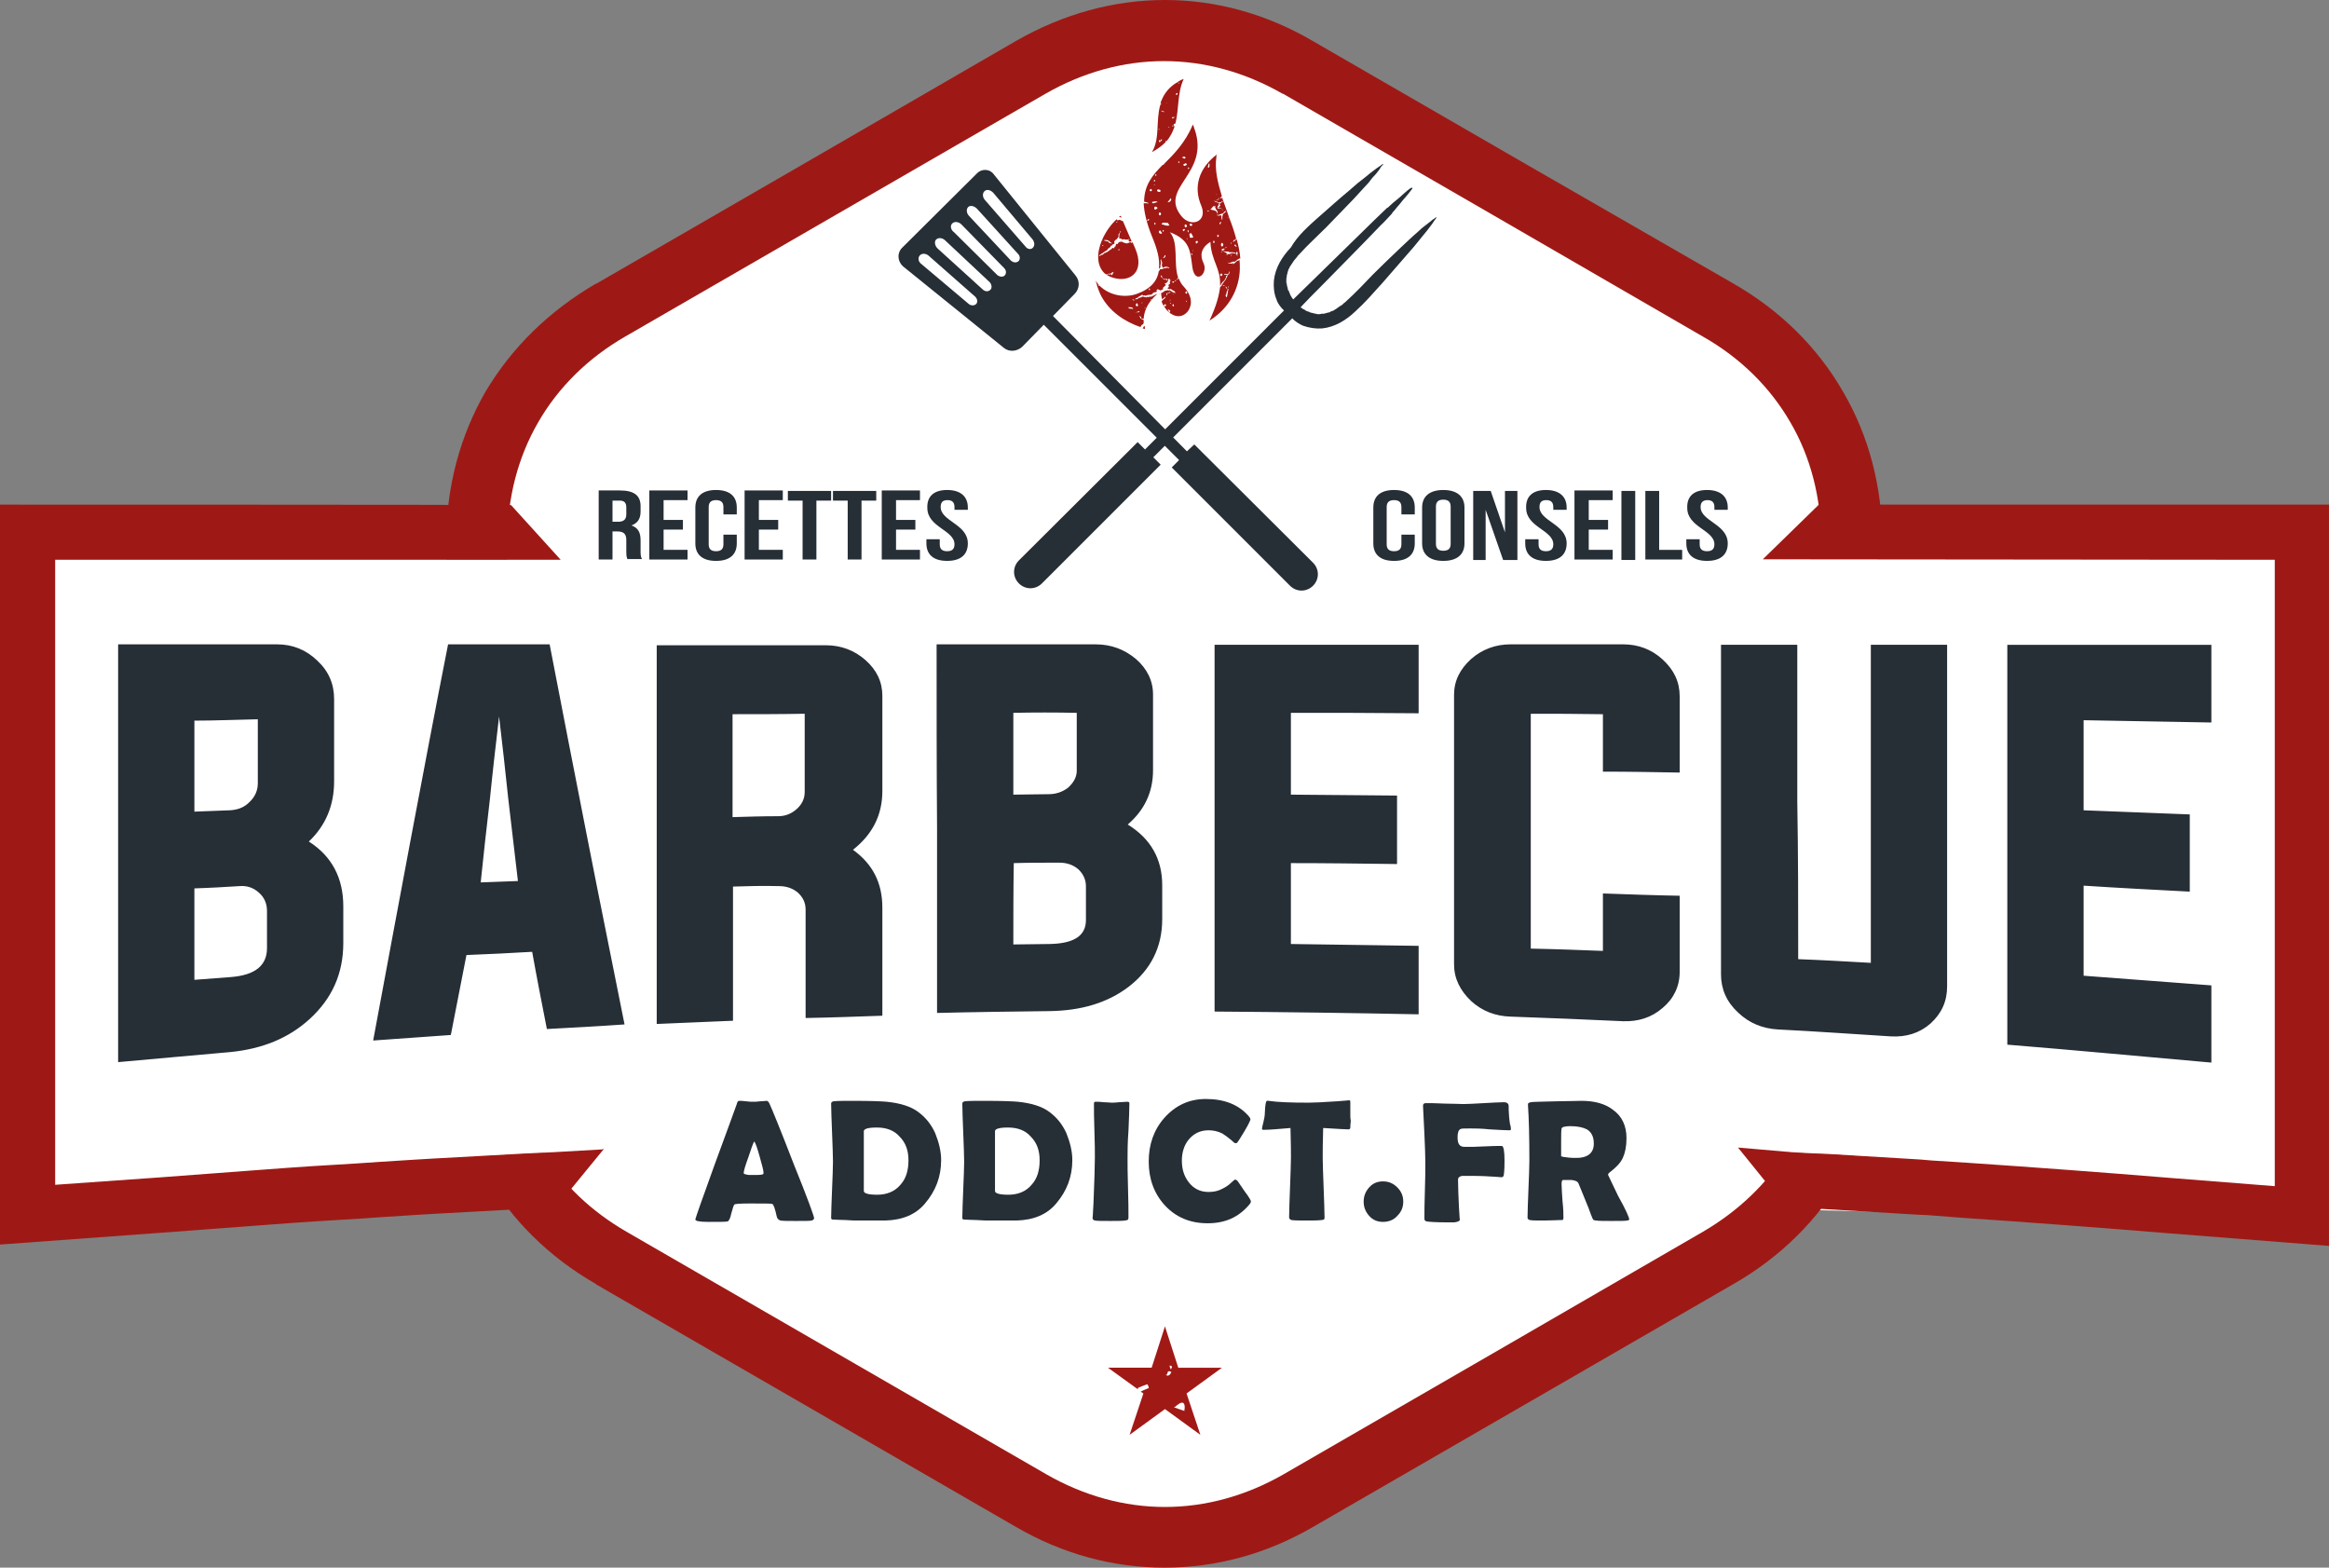 <svg xmlns:inkscape="http://www.inkscape.org/namespaces/inkscape" xmlns:sodipodi="http://sodipodi.sourceforge.net/DTD/sodipodi-0.dtd" xmlns="http://www.w3.org/2000/svg" xmlns:svg="http://www.w3.org/2000/svg" width="134.091mm" height="90.249mm" viewBox="0 0 134.091 90.249" id="svg1" inkscape:version="1.3.1 (9b9bdc1480, 2023-11-25, custom)" sodipodi:docname="barbecueaddict.svg"><rect x="0" y="0" width="134.091" height="90.249" fill="#808080" stroke="none"/><defs id="defs1"></defs><g inkscape:label="Calque 1" inkscape:groupmode="layer" id="layer1" transform="translate(-34.647,-112.299)"><style type="text/css" id="style1">	.st0{fill:#FFFFFF;}	.st1{fill:#9E1915;}	.st2{fill-rule:evenodd;clip-rule:evenodd;fill:#9E1915;}	.st3{fill-rule:evenodd;clip-rule:evenodd;fill:#262E36;}	.st4{fill:#262E36;}	.st5{fill-rule:evenodd;clip-rule:evenodd;fill:#A01915;}</style><polygon class="st0" points="289,39.4 321.9,43.8 423.4,104.7 440.1,123.8 445.9,147.3 545.9,147.3 545.9,298.9 434,296 410.6,314.9 307.8,368.5 274.1,364.1 166.3,296 151.1,289.2 51,293.6 51,147.3 148.9,150.3 155.4,119.4 207.1,82.6 " id="polygon1" transform="matrix(0.265,0,0,0.265,22.662,103.488)"></polygon><path class="st1" d="m 110.265,114.68 12.091,6.985 12.091,6.959 v 0 c 2.725,1.561 4.868,3.704 6.324,6.244 1.482,2.54 2.249,5.477 2.249,8.599 v 0.661 h -3.519 v -0.661 c 0,-2.514 -0.609,-4.868 -1.773,-6.853 -1.164,-2.011 -2.857,-3.704 -5.054,-4.948 v 0 l -12.065,-6.985 -12.091,-6.985 h -0.026 c -2.17,-1.244 -4.498,-1.879 -6.826,-1.879 -2.328,0 -4.657,0.635 -6.826,1.879 v 0 l -12.091,6.985 -12.091,6.985 v 0 c -2.17,1.244 -3.889,2.963 -5.027,4.948 -1.164,2.011 -1.773,4.339 -1.773,6.853 v 1.032 h -3.519 v -1.032 c 0,-3.149 0.794,-6.059 2.249,-8.599 1.508,-2.54 3.651,-4.657 6.376,-6.244 h 0.026 l 12.091,-6.985 12.065,-6.985 v 0 c 2.725,-1.561 5.636,-2.355 8.572,-2.355 2.937,0 5.847,0.794 8.546,2.381 z m 31.115,64.161 c -0.185,0.397 -0.397,0.767 -0.609,1.164 -1.455,2.514 -3.598,4.657 -6.324,6.218 v 0 l -12.091,6.985 -12.091,6.985 c -2.725,1.587 -5.636,2.355 -8.572,2.355 -2.937,0 -5.847,-0.767 -8.572,-2.355 l -12.091,-6.985 -12.091,-6.985 h 0.026 c -2.725,-1.561 -4.868,-3.704 -6.324,-6.218 -0.212,-0.37 -0.397,-0.741 -0.556,-1.111 l 2.778,-0.159 1.085,-0.053 c 1.138,1.826 2.752,3.36 4.763,4.524 v 0 l 12.091,6.985 12.091,6.985 c 2.17,1.244 4.498,1.879 6.826,1.879 2.328,0 4.657,-0.635 6.826,-1.879 l 12.091,-6.985 12.065,-6.985 v 0 c 2.037,-1.191 3.651,-2.752 4.815,-4.577 l 0.265,0.026 0.9,0.053 1.244,0.053 z" id="path1" style="stroke-width:0.265"></path><path class="st2" d="m 34.647,141.35 v 42.598 l 9.393,-0.688 c 1.773,-0.132 3.545,-0.265 5.292,-0.397 l 2.143,-0.159 c 1.773,-0.132 3.545,-0.212 5.292,-0.344 l 2.064,-0.132 0.9,-0.053 c 1.773,-0.106 3.519,-0.185 5.292,-0.291 l 1.64,-0.079 2.752,-3.36 -0.106,0.026 -2.778,0.159 -1.693,0.079 c -1.773,0.106 -3.519,0.185 -5.292,0.291 l -0.9,0.053 -2.09,0.132 c -1.773,0.132 -3.545,0.212 -5.318,0.344 l -2.143,0.159 c -1.773,0.132 -3.545,0.265 -5.292,0.397 l -5.98,0.423 v -35.983 h 29.104 l -2.857,-3.149 c -1.773,-0.026 -29.422,-0.026 -29.422,-0.026 z m 130.969,3.175 c 0,0 0,8.837 0,10.477 v 25.585 l -6.032,-0.476 c -3.889,-0.318 -7.779,-0.609 -11.695,-0.873 l -2.064,-0.132 -0.609,-0.053 c -1.773,-0.106 -3.519,-0.212 -5.292,-0.318 l -1.244,-0.053 -0.9,-0.053 -3.069,-0.265 2.778,3.44 1.005,0.026 1.244,0.079 c 1.773,0.106 3.519,0.212 5.265,0.318 l 0.609,0.026 2.064,0.159 c 3.889,0.265 7.779,0.556 11.642,0.873 l 9.419,0.741 v -29.025 c 0,-1.64 0,-13.652 0,-13.652 h -29.369 l -3.228,3.149" id="path2" style="stroke-width:0.265"></path><path class="st3" d="m 45.839,168.708 c 0.688,-0.053 1.402,-0.106 2.09,-0.159 1.402,-0.106 2.09,-0.661 2.09,-1.667 0,-0.714 0,-1.455 0,-2.143 0,-0.423 -0.159,-0.794 -0.476,-1.058 -0.318,-0.291 -0.688,-0.397 -1.085,-0.37 -0.847,0.053 -1.746,0.106 -2.619,0.132 0,1.746 0,3.493 0,5.265 z m 0,-14.922 c 0,1.773 0,3.493 0,5.239 0.688,-0.026 1.349,-0.053 2.064,-0.079 0.423,-0.026 0.794,-0.159 1.085,-0.45 0.344,-0.318 0.503,-0.688 0.503,-1.111 0,-1.217 0,-2.461 0,-3.678 -1.217,0.026 -2.461,0.079 -3.651,0.079 z m -4.392,-4.392 c 3.043,0 6.085,0 9.155,0 0.9,0 1.667,0.318 2.302,0.926 0.661,0.609 0.979,1.349 0.979,2.223 0,1.587 0,3.149 0,4.736 0,1.376 -0.476,2.54 -1.455,3.466 1.323,0.847 1.984,2.09 1.984,3.731 0,0.714 0,1.402 0,2.117 0,1.773 -0.661,3.201 -1.931,4.366 -1.217,1.111 -2.725,1.72 -4.551,1.905 -2.17,0.185 -4.339,0.397 -6.482,0.582 0,-3.995 0,-8.017 0,-12.012 0,-3.995 0,-7.99 0,-12.039 z m 20.876,13.705 c 0.688,-0.026 1.402,-0.053 2.143,-0.079 -0.185,-1.561 -0.37,-3.149 -0.556,-4.736 -0.159,-1.561 -0.344,-3.149 -0.529,-4.736 -0.185,1.587 -0.37,3.175 -0.529,4.763 -0.185,1.614 -0.37,3.201 -0.529,4.789 z m -0.82,4.18 c -0.291,1.535 -0.609,3.069 -0.9,4.604 -1.482,0.106 -2.963,0.212 -4.471,0.318 0.714,-3.863 1.429,-7.673 2.143,-11.483 0.714,-3.784 1.429,-7.567 2.17,-11.324 1.958,0 3.916,0 5.847,0 0.714,3.704 1.429,7.382 2.143,11.007 0.714,3.651 1.455,7.276 2.17,10.874 -1.482,0.106 -2.99,0.185 -4.471,0.265 -0.291,-1.482 -0.582,-2.963 -0.847,-4.445 -1.27,0.079 -2.514,0.132 -3.784,0.185 z m 17.939,-7.99 c 0.397,0 0.767,-0.132 1.085,-0.423 0.291,-0.265 0.45,-0.582 0.45,-0.979 0,-1.482 0,-2.99 0,-4.498 -1.402,0.026 -2.778,0.026 -4.154,0.026 0,0.979 0,1.958 0,2.963 0,1.005 0,1.958 0,2.963 0.9,-0.026 1.746,-0.053 2.619,-0.053 z m -2.593,4.048 c 0,1.27 0,2.566 0,3.863 0,1.27 0,2.566 0,3.863 -1.455,0.053 -2.937,0.132 -4.392,0.185 0,-3.625 0,-7.276 0,-10.901 0,-3.625 0,-7.25 0,-10.901 3.254,0 6.482,0 9.737,0 0.873,0 1.64,0.291 2.275,0.847 0.661,0.582 0.979,1.27 0.979,2.064 0,0.9 0,1.852 0,2.752 0,0.9 0,1.826 0,2.725 0,1.402 -0.582,2.514 -1.693,3.387 1.138,0.82 1.693,1.905 1.693,3.334 0,1.032 0,2.064 0,3.122 0,1.032 0,2.064 0,3.096 -1.482,0.053 -2.937,0.106 -4.419,0.132 0,-1.032 0,-2.09 0,-3.122 0,-1.032 0,-2.064 0,-3.122 0,-0.397 -0.159,-0.714 -0.45,-0.979 -0.318,-0.265 -0.688,-0.37 -1.085,-0.37 -0.926,-0.026 -1.773,0 -2.646,0.026 z m 16.14,3.334 c 0.688,0 1.376,-0.026 2.09,-0.026 1.402,-0.026 2.09,-0.476 2.09,-1.376 0,-0.661 0,-1.296 0,-1.958 0,-0.37 -0.159,-0.714 -0.45,-0.979 -0.318,-0.265 -0.688,-0.37 -1.085,-0.37 -0.873,0 -1.746,0 -2.619,0.026 -0.026,1.561 -0.026,3.122 -0.026,4.683 z m 0,-13.335 c 0,1.561 0,3.122 0,4.71 0.661,0 1.349,-0.026 2.037,-0.026 0.423,0 0.794,-0.132 1.111,-0.37 0.318,-0.291 0.503,-0.609 0.503,-0.979 0,-1.111 0,-2.223 0,-3.334 -1.244,-0.026 -2.461,-0.026 -3.651,0 z m -4.419,-3.942 c 3.043,0 6.112,0 9.155,0 0.9,0 1.667,0.291 2.328,0.847 0.635,0.556 0.979,1.244 0.979,2.037 0,1.455 0,2.91 0,4.366 0,1.27 -0.503,2.302 -1.455,3.122 1.323,0.82 1.984,1.984 1.984,3.493 0,0.661 0,1.296 0,1.958 0,1.614 -0.661,2.91 -1.931,3.889 -1.217,0.926 -2.725,1.376 -4.551,1.402 -2.17,0.026 -4.313,0.053 -6.482,0.106 0,-3.545 0,-7.091 0,-10.636 -0.026,-3.466 -0.026,-7.011 -0.026,-10.583 z m 20.399,17.251 c 2.461,0.026 4.895,0.079 7.355,0.106 0,1.296 0,2.619 0,3.942 -3.916,-0.079 -7.832,-0.132 -11.748,-0.159 0,-3.519 0,-7.038 0,-10.557 0,-3.493 0,-7.038 0,-10.557 3.916,0 7.832,0 11.748,0 0,1.323 0,2.619 0,3.942 -2.461,-0.026 -4.895,-0.026 -7.355,-0.026 0,1.561 0,3.149 0,4.71 2.037,0.026 4.075,0.026 6.112,0.053 0,1.323 0,2.619 0,3.942 -2.064,-0.026 -4.075,-0.053 -6.112,-0.053 0,1.535 0,3.096 0,4.657 z m 17.965,-13.229 c -1.402,-0.026 -2.778,-0.026 -4.154,-0.026 0,2.275 0,4.498 0,6.773 0,2.249 0,4.498 0,6.747 1.376,0.026 2.778,0.079 4.154,0.132 0,-1.111 0,-2.196 0,-3.307 1.482,0.053 2.937,0.106 4.419,0.132 0,1.455 0,2.91 0,4.392 0,0.82 -0.344,1.535 -0.979,2.064 -0.635,0.556 -1.402,0.794 -2.275,0.767 -2.17,-0.106 -4.313,-0.185 -6.482,-0.265 -0.873,-0.026 -1.64,-0.318 -2.275,-0.9 -0.635,-0.609 -0.979,-1.296 -0.979,-2.117 0,-2.566 0,-5.159 0,-7.752 0,-2.566 0,-5.159 0,-7.752 0,-0.82 0.344,-1.482 0.979,-2.064 0.635,-0.556 1.402,-0.847 2.275,-0.847 2.17,0 4.313,0 6.482,0 0.873,0 1.64,0.291 2.275,0.873 0.661,0.609 0.979,1.296 0.979,2.117 0,1.455 0,2.91 0,4.392 -1.482,-0.026 -2.937,-0.053 -4.419,-0.053 0,-1.111 0,-2.196 0,-3.307 z m 11.245,14.102 c 1.402,0.053 2.778,0.132 4.18,0.212 0,-3.043 0,-6.085 0,-9.155 0,-3.043 0,-6.085 0,-9.155 1.455,0 2.937,0 4.392,0 0,3.281 0,6.562 0,9.842 0,3.281 0,6.535 0,9.816 0,0.873 -0.318,1.561 -0.953,2.143 -0.635,0.556 -1.402,0.794 -2.302,0.741 -2.17,-0.132 -4.313,-0.291 -6.482,-0.397 -0.9,-0.053 -1.667,-0.37 -2.302,-0.979 -0.661,-0.609 -0.979,-1.349 -0.979,-2.196 0,-3.149 0,-6.324 0,-9.472 0,-3.149 0,-6.324 0,-9.499 1.455,0 2.937,0 4.392,0 0,3.016 0,6.032 0,9.049 0.053,3.016 0.053,6.032 0.053,9.049 z m 16.431,0.953 c 2.461,0.185 4.895,0.37 7.355,0.556 0,1.482 0,2.963 0,4.445 -3.916,-0.344 -7.832,-0.714 -11.748,-1.032 0,-3.836 0,-7.673 0,-11.509 0,-3.836 0,-7.673 0,-11.509 3.916,0 7.832,0 11.748,0 0,1.482 0,2.963 0,4.471 -2.461,-0.053 -4.921,-0.079 -7.355,-0.132 0,1.72 0,3.466 0,5.186 2.037,0.079 4.075,0.159 6.112,0.238 0,1.482 0,2.963 0,4.445 -2.037,-0.106 -4.075,-0.212 -6.112,-0.344 0,1.72 0,3.466 0,5.186 z" id="path3" style="stroke-width:0.265"></path><g id="g19" transform="matrix(0.265,0,0,0.265,22.662,103.488)"><path class="st4" d="m 181.6,154.8 c -0.2,-0.4 -0.3,-0.6 -0.3,-1.8 v -2.4 c 0,-1.4 -0.6,-1.9 -2,-1.9 h -1 v 6.1 h -3 v -15 h 4.6 c 3.1,0 4.5,1.1 4.5,3.4 v 1.2 c 0,1.5 -0.6,2.5 -2,3 1.5,0.5 2,1.6 2,3.2 v 2.3 c 0,0.7 0,1.3 0.3,1.8 h -3.1 z M 178.3,142 v 4.6 h 1.2 c 1.1,0 1.8,-0.4 1.8,-1.6 v -1.5 c 0,-1.1 -0.5,-1.5 -1.5,-1.5 z" id="path4"></path><path class="st4" d="m 189.4,146.2 h 4.2 v 2.1 h -4.2 v 4.4 h 5.2 v 2.1 h -8.3 v -15 h 8.3 v 2.1 h -5.2 z" id="path5"></path><path class="st4" d="m 205.3,149.3 v 2 c 0,2.4 -1.5,3.8 -4.5,3.8 -3,0 -4.5,-1.4 -4.5,-3.8 v -7.8 c 0,-2.4 1.5,-3.8 4.5,-3.8 3,0 4.5,1.4 4.5,3.8 v 1.5 h -2.9 v -1.6 c 0,-1.1 -0.6,-1.5 -1.6,-1.5 -1,0 -1.6,0.4 -1.6,1.5 v 8.1 c 0,1.1 0.6,1.5 1.6,1.5 1,0 1.6,-0.4 1.6,-1.5 v -2.1 h 2.9 z" id="path6"></path><path class="st4" d="m 210.1,146.2 h 4.2 v 2.1 h -4.2 v 4.4 h 5.2 v 2.1 H 207 v -15 h 8.3 v 2.1 h -5.2 z" id="path7"></path><path class="st4" d="m 216.4,139.9 h 9.4 v 2.1 h -3.2 v 12.8 h -3 V 142 h -3.2 z" id="path8"></path><path class="st4" d="m 226.2,139.9 h 9.4 v 2.1 h -3.2 v 12.8 h -3 V 142 h -3.2 z" id="path9"></path><path class="st4" d="m 239.9,146.2 h 4.2 v 2.1 h -4.2 v 4.4 h 5.2 v 2.1 h -8.3 v -15 h 8.3 v 2.1 h -5.2 z" id="path10"></path><path class="st4" d="m 251,139.7 c 2.9,0 4.5,1.4 4.5,3.8 v 0.5 h -2.9 v -0.6 c 0,-1.1 -0.6,-1.5 -1.5,-1.5 -1,0 -1.5,0.4 -1.5,1.5 0,3.1 5.9,3.7 5.9,7.9 0,2.4 -1.5,3.8 -4.5,3.8 -3,0 -4.5,-1.4 -4.5,-3.8 v -0.9 h 2.9 v 1.1 c 0,1.1 0.6,1.5 1.6,1.5 1,0 1.6,-0.4 1.6,-1.5 0,-3.1 -5.9,-3.7 -5.9,-7.9 -0.1,-2.5 1.4,-3.9 4.3,-3.9 z" id="path11"></path><path class="st4" d="m 352.6,149.3 v 2 c 0,2.4 -1.5,3.8 -4.5,3.8 -3,0 -4.5,-1.4 -4.5,-3.8 v -7.8 c 0,-2.4 1.5,-3.8 4.5,-3.8 3,0 4.5,1.4 4.5,3.8 v 1.5 h -2.9 v -1.6 c 0,-1.1 -0.6,-1.5 -1.6,-1.5 -1,0 -1.6,0.4 -1.6,1.5 v 8.1 c 0,1.1 0.6,1.5 1.6,1.5 1,0 1.6,-0.4 1.6,-1.5 v -2.1 h 2.9 z" id="path12"></path><path class="st4" d="m 354.2,143.5 c 0,-2.4 1.6,-3.8 4.6,-3.8 3,0 4.6,1.4 4.6,3.8 v 7.8 c 0,2.4 -1.6,3.8 -4.6,3.8 -3,0 -4.6,-1.4 -4.6,-3.8 z m 3,7.9 c 0,1.1 0.6,1.5 1.6,1.5 1,0 1.6,-0.4 1.6,-1.5 v -8.1 c 0,-1.1 -0.6,-1.5 -1.6,-1.5 -1,0 -1.6,0.4 -1.6,1.5 z" id="path13"></path><path class="st4" d="m 368,144 v 10.9 h -2.7 v -15 h 3.8 l 3.1,9 v -9 h 2.7 v 15 h -3.1 z" id="path14"></path><path class="st4" d="m 381.1,139.7 c 2.9,0 4.5,1.4 4.5,3.8 v 0.5 h -2.9 v -0.6 c 0,-1.1 -0.6,-1.5 -1.5,-1.5 -1,0 -1.5,0.4 -1.5,1.5 0,3.1 5.9,3.7 5.9,7.9 0,2.4 -1.5,3.8 -4.5,3.8 -3,0 -4.5,-1.4 -4.5,-3.8 v -0.9 h 2.9 v 1.1 c 0,1.1 0.6,1.5 1.6,1.5 1,0 1.6,-0.4 1.6,-1.5 0,-3.1 -5.9,-3.7 -5.9,-7.9 -0.1,-2.5 1.4,-3.9 4.3,-3.9 z" id="path15"></path><path class="st4" d="m 390.4,146.2 h 4.2 v 2.1 h -4.2 v 4.4 h 5.2 v 2.1 h -8.3 v -15 h 8.3 v 2.1 h -5.2 z" id="path16"></path><path class="st4" d="m 397.5,139.9 h 3 v 15 h -3 z" id="path17"></path><path class="st4" d="m 402.7,139.9 h 3 v 12.8 h 5 v 2.1 h -8 z" id="path18"></path><path class="st4" d="m 416.1,139.7 c 2.9,0 4.5,1.4 4.5,3.8 v 0.5 h -2.9 v -0.6 c 0,-1.1 -0.6,-1.5 -1.5,-1.5 -0.9,0 -1.5,0.4 -1.5,1.5 0,3.1 5.9,3.7 5.9,7.9 0,2.4 -1.5,3.8 -4.5,3.8 -3,0 -4.5,-1.4 -4.5,-3.8 v -0.9 h 2.9 v 1.1 c 0,1.1 0.6,1.5 1.6,1.5 1,0 1.6,-0.4 1.6,-1.5 0,-3.1 -5.9,-3.7 -5.9,-7.9 -0.1,-2.5 1.4,-3.9 4.3,-3.9 z" id="path19"></path></g><path class="st5" d="m 102.857,193.341 c 0,-0.159 -0.026,-0.265 -0.132,-0.291 -0.026,0 -0.079,0 -0.132,0.026 -0.053,0.026 -0.106,0.079 -0.159,0.106 -0.053,0.026 -0.079,0.079 -0.132,0.106 -0.026,0.026 -0.053,0.026 -0.079,0.026 l 0.609,0.212 z m -0.794,-2.196 0.053,-0.132 c 0.026,-0.053 0,-0.053 -0.053,-0.079 l -0.079,-0.026 c 0,0.053 0.026,0.132 0.079,0.238 z m -0.291,0.318 0.079,0.026 c 0.079,0.026 0.185,-0.053 0.238,-0.212 l -0.079,-0.026 c -0.079,-0.026 -0.132,0 -0.132,0.053 -0.026,0.106 -0.053,0.132 -0.106,0.159 z m -0.053,-2.805 0.767,2.381 h 0.423 v 0 0 H 105 l -2.037,1.482 0.794,2.381 -2.037,-1.482 -2.037,1.482 0.794,-2.381 -0.159,-0.106 c 0.053,-0.026 0.212,-0.106 0.476,-0.212 -0.026,-0.106 -0.053,-0.185 -0.106,-0.212 0,0 -0.053,0.026 -0.132,0.053 -0.079,0.026 -0.212,0.079 -0.397,0.159 0,0.026 0,0.053 0,0.079 l -1.72,-1.244 h 2.514 z" id="path20" style="stroke-width:0.265"></path><g id="g23" transform="matrix(0.265,0,0,0.265,22.662,103.488)"><path class="st4" d="m 331.5,80.6 c 2.3,-2 4.6,-4.1 6.9,-6 1.1,-1 2.3,-2 3.5,-2.9 0.6,-0.5 1.2,-1 1.9,-1.5 0.6,-0.5 1.2,-0.8 1.8,-1.3 0.1,-0.1 0.2,0 0.1,0.1 -0.3,0.3 -0.6,0.7 -0.8,1.1 -0.2,0.3 -0.5,0.6 -0.7,0.9 -0.6,0.6 -1.1,1.2 -1.6,1.9 -1.1,1.2 -2.2,2.4 -3.3,3.6 -2,2.1 -4,4.1 -6,6.2 -1.9,1.9 -4,3.8 -5.8,5.8 l -0.2,0.2 c -0.1,0.1 -0.2,0.2 -0.3,0.4 -0.2,0.2 -0.4,0.5 -0.6,0.7 -0.3,0.5 -0.7,1 -1,1.5 0,0.1 0,0.1 0,0.1 -0.1,0.1 -0.1,0.2 -0.2,0.3 0,0.1 -0.1,0.2 -0.1,0.3 -0.1,0.3 -0.2,0.6 -0.2,0.8 -0.1,0.1 -0.1,0.2 -0.1,0.3 0,0.1 0,0.2 0,0.2 -0.1,0.3 -0.1,0.5 -0.1,0.8 0,0.2 0,0.3 0,0.6 l 0.1,0.2 c 0,0.2 0,0.4 0.1,0.6 0.1,0.3 0.1,0.6 0.2,0.8 0,0.1 0,0.1 0.1,0.1 v 0 c 0.1,0.1 0.1,0.2 0.1,0.3 0.1,0.2 0.2,0.3 0.2,0.5 0.1,0.1 0.1,0.2 0.1,0.2 0.1,0.2 0.2,0.3 0.3,0.5 0.1,0.1 0.2,0.3 0.3,0.4 1.4,-1.4 2.9,-2.8 4.3,-4.2 4.5,-4.4 9,-8.8 13.5,-13.2 0.8,-0.8 1.7,-1.6 2.6,-2.5 0,0 0,0 0.1,0 0.4,-0.4 0.8,-0.7 1.2,-1.1 0.7,-0.6 1.4,-1.1 2,-1.7 0.7,-0.6 1.3,-1.2 2,-1.6 0,0 0.1,0 0.1,0.1 0.1,0 0.1,0.1 0.1,0.1 -0.5,0.7 -1.1,1.4 -1.6,2 -0.6,0.6 -1.1,1.4 -1.7,2 -0.4,0.5 -0.7,0.9 -1.1,1.3 v 0.1 c -0.8,0.8 -1.6,1.8 -2.5,2.6 -4.3,4.5 -8.8,9 -13.2,13.5 -1.4,1.4 -2.8,2.8 -4.2,4.3 0.1,0.1 0.3,0.2 0.4,0.3 0.2,0.1 0.3,0.2 0.4,0.2 0.1,0.1 0.2,0.1 0.3,0.2 0.1,0.1 0.3,0.2 0.5,0.2 0.1,0.1 0.2,0.1 0.3,0.1 v 0 c 0,0 0,0 0.1,0.1 0.2,0.1 0.5,0.1 0.8,0.2 0.2,0.1 0.3,0.1 0.5,0.1 l 0.3,0.1 c 0.2,0 0.4,0 0.6,0 0.3,-0.1 0.5,-0.1 0.8,-0.1 0,0 0.1,0 0.2,0 0.1,-0.1 0.2,-0.1 0.3,-0.1 0.3,-0.1 0.6,-0.2 0.8,-0.2 0.1,-0.1 0.2,-0.1 0.3,-0.2 0.1,0 0.2,-0.1 0.3,-0.1 0.1,0 0.1,0 0.1,0 0.5,-0.3 1,-0.6 1.5,-1 0.3,-0.2 0.6,-0.3 0.8,-0.6 0.1,-0.1 0.3,-0.2 0.4,-0.3 l 0.2,-0.2 c 2,-1.8 3.9,-3.8 5.8,-5.8 2,-2 4.1,-4 6.2,-6 1.2,-1.1 2.3,-2.2 3.6,-3.3 0.6,-0.6 1.2,-1.1 1.9,-1.6 0.3,-0.2 0.6,-0.5 0.9,-0.7 0.3,-0.3 0.8,-0.6 1.1,-0.8 0.1,-0.1 0.2,0 0.1,0.1 -0.5,0.6 -0.8,1.2 -1.3,1.8 -0.5,0.7 -1,1.3 -1.5,1.9 -1,1.2 -1.9,2.4 -2.9,3.5 -2,2.3 -4,4.6 -6,6.9 -1.9,2.1 -3.8,4.3 -5.9,6.2 -2,1.9 -4.4,3.4 -7.2,3.7 -1.4,0.1 -2.8,-0.1 -4.2,-0.6 -0.7,-0.3 -1.7,-0.9 -2.3,-1.6 l -30.2,30.2 1.6,1.6 -25.8,25.8 c -1.4,1.4 -3.6,1.4 -5,0 -1.4,-1.4 -1.4,-3.6 0,-5 l 25.8,-25.7 1.6,1.6 30.2,-30.2 c -0.7,-0.6 -1.4,-1.6 -1.6,-2.3 -0.6,-1.4 -0.7,-2.8 -0.6,-4.2 0.3,-2.8 1.8,-5.2 3.7,-7.2 1.5,-2.6 3.7,-4.5 5.8,-6.4 z" id="path21"></path><path class="st4" d="m 261,75.1 8.6,10.2 c 0.4,0.6 0.5,1.3 0,1.8 -0.4,0.4 -1.1,0.3 -1.5,-0.2 l -8.8,-10.1 c -0.6,-0.6 -0.7,-1.5 -0.2,-2 0.5,-0.5 1.3,-0.3 1.9,0.3 z m -3.5,3.5 8.9,9.8 c 0.5,0.5 0.5,1.2 0.1,1.6 -0.5,0.4 -1.1,0.3 -1.6,-0.1 l -9.1,-9.7 c -0.6,-0.6 -0.7,-1.5 -0.2,-2 0.5,-0.4 1.3,-0.2 1.9,0.4 z m 2.9,17.6 c -0.5,0.5 -1.2,0.4 -1.7,-0.1 l -9.8,-8.9 c -0.6,-0.6 -0.7,-1.5 -0.3,-1.9 0.5,-0.5 1.4,-0.4 2,0.2 l 9.7,9.1 c 0.4,0.5 0.5,1.2 0.1,1.6 z m -3.1,3.1 c -0.4,0.4 -1.2,0.4 -1.7,-0.1 l -10.2,-8.6 c -0.7,-0.5 -0.8,-1.4 -0.3,-1.9 0.5,-0.5 1.4,-0.4 2,0.2 l 10,8.8 c 0.5,0.5 0.6,1.2 0.2,1.6 z m -5.2,-17.5 c 0.5,-0.5 1.4,-0.4 2,0.2 l 9.3,9.5 c 0.5,0.5 0.5,1.2 0.1,1.6 -0.4,0.4 -1.1,0.3 -1.6,-0.1 l -9.4,-9.3 c -0.7,-0.5 -0.9,-1.4 -0.4,-1.9 z M 257.4,71 241.2,87.1 c -1.1,1.1 -1,2.9 0.2,4 l 21.9,17.7 c 1.2,1 2.9,0.8 4,-0.2 l 4.7,-4.8 29.4,29.4 -1.6,1.6 25.7,25.7 c 1.4,1.4 3.6,1.4 5,0 1.4,-1.4 1.4,-3.6 0,-5 l -25.8,-25.7 -1.6,1.5 -29.1,-29.4 4.7,-4.8 c 1.1,-1.1 1.2,-2.8 0.2,-4 L 261.2,71.2 c -0.9,-1.3 -2.7,-1.4 -3.8,-0.2 z" id="path22"></path><path class="st5" d="m 288.9,80.5 -0.2,-0.4 c -0.1,0.1 -0.2,0.2 -0.4,0.3 0.1,0 0.2,0 0.2,0 0.2,0.1 0.3,0.1 0.4,0.1 m 3,6.8 -0.6,-1.4 C 291.1,86 291,86 291,86 c -0.1,0 -0.2,-0.2 -0.3,-0.3 l -0.1,0.3 c -0.3,0 -0.4,0 -0.4,0.1 0,0.1 -0.3,0 -0.7,-0.1 -0.3,-0.1 -0.5,-0.2 -0.6,-0.3 -0.1,0.1 -0.2,0.1 -0.4,0.1 -0.1,0 -0.2,0.1 -0.3,0.2 l -0.2,0.3 -0.2,-0.1 -0.2,0.3 c 0,0 0.1,0.1 0,0.2 0,0.1 -0.1,0.1 -0.1,0.1 h -0.1 v 0.1 c -0.1,0.1 -0.1,0.2 -0.1,0.2 0,0 0,0.1 0,0.1 0,0 0,0 -0.1,0 l -0.1,-0.1 c 0,0 -0.1,0 -0.2,0 -0.1,0.2 -0.2,0.3 -0.3,0.3 -0.1,0.1 -0.2,0.2 -0.3,0.2 -0.1,0.1 -0.2,0.2 -0.4,0.3 -0.1,0.1 -0.3,0.2 -0.4,0.2 l -0.1,0.1 h -0.2 l -0.3,0.3 c -0.1,0 -0.1,0.1 -0.2,0.1 0,0.1 -0.1,0.1 -0.2,0 -0.1,0.1 -0.2,0.1 -0.2,0.2 0,0.1 -0.1,0.1 -0.2,0.1 0,0 0,-0.1 0,-0.2 0,-0.1 0.1,-0.1 0.1,-0.1 0.1,0 0.1,-0.1 0.1,-0.1 h 0.1 l 0.2,-0.2 h 0.1 c 0.2,-0.2 0.4,-0.3 0.7,-0.5 0.3,-0.1 0.5,-0.3 0.6,-0.6 h 0.2 v -0.1 c 0.2,-0.1 0.3,-0.2 0.4,-0.5 h 0.2 l 0.2,-0.3 h 0.2 l 0.1,-0.1 c 0.1,-0.1 0.1,-0.2 0,-0.3 0,-0.1 0,-0.2 0.1,-0.3 0,-0.1 0.2,-0.2 0.3,-0.3 0.2,-0.1 0.3,-0.3 0.4,-0.4 l 0.2,-0.4 -0.1,-0.1 c 0,-0.2 0.1,-0.3 0.1,-0.3 0.1,-0.1 0.1,-0.2 0.2,-0.3 v -0.2 l 0.3,-0.2 -0.2,0.3 c -0.1,0.3 -0.2,0.5 -0.2,0.7 0,0.2 0,0.4 0,0.7 h 0.1 c 0.1,0 0.2,0 0.2,-0.1 l 0.2,0.2 0.3,0.1 0.2,-0.1 0.3,0.1 c 0,0 0.1,0 0.4,0 0.1,0 0.3,0 0.3,-0.1 0.1,0 0.2,0 0.2,0 v 0.1 c -0.1,0 -0.2,0 -0.2,0.1 0,0.1 0,0.2 0.1,0.2 l 0.1,0.1 v 0 c 0.1,0 0.3,0 0.5,0 l -1.9,-4.4 c -0.3,-0.1 -0.5,-0.2 -0.7,-0.3 l -0.4,0.1 H 288 c 0,0 -0.1,0 -0.1,-0.1 0,0 0,-0.1 -0.1,-0.1 -1.3,1.2 -2.4,2.8 -3.1,4.4 v 0.2 h -0.1 c 0,0 0,0 0,0 -1.1,2.7 -1.2,5.6 0.8,7.3 v 0 -0.1 l 0.2,0.1 c 0.3,-0.1 0.6,-0.1 0.9,-0.1 0.2,-0.2 0.4,-0.3 0.7,-0.4 l -0.4,0.8 -0.1,-0.2 -0.2,-0.1 -0.2,0.1 -0.3,-0.1 -0.2,0.1 -0.3,-0.1 h -0.1 c 0.5,0.3 1,0.6 1.7,0.8 3.7,1.1 6.9,-1.3 4.8,-6.3 z m 3.6,-21 c 1.3,-0.7 2.2,-1.4 3,-2.2 l -0.1,-0.1 0.2,-0.2 V 64 c 0.9,-1 1.4,-2.1 1.8,-3.2 l -0.2,-0.5 c 0.1,-0.1 0.2,-0.2 0.3,-0.2 0,0 0.1,0 0.1,0 0.8,-3.2 0.4,-6.7 1.8,-9.7 -0.6,0.2 -1.1,0.5 -1.5,0.8 v 0 c 0,0 -0.1,0.1 -0.2,0.1 0,0 0,0 0,0 -2,1.3 -2.9,2.9 -3.4,4.6 v 0 c 0,-0.1 0.1,-0.1 0.1,-0.1 0,0 0.1,-0.1 0.1,-0.1 v 0.2 c -0.1,0.1 -0.2,0.1 -0.2,0.2 0,0 0,0 0,0 -1,3.5 0,7.2 -1.8,10.2 z m 2.2,-2.7 -0.2,-0.1 -0.1,0.3 0.2,0.1 z m -0.6,-2.3 -0.2,-0.1 0.2,0.3 z m 2,-0.5 V 61 l 0.2,-0.2 z m 1.7,-2.2 c 0,0 -0.1,0.1 -0.2,0.1 -0.1,0 -0.2,0 -0.3,0 -0.1,0 -0.2,0 -0.3,0 -0.1,0 -0.1,0.1 -0.2,0.1 L 300,59 c 0.1,-0.1 0.2,-0.1 0.3,-0.2 0.1,0 0.3,-0.1 0.5,-0.2 z m 0.3,-5.1 v 0 c -0.2,-0.1 -0.3,0 -0.4,0.2 v 0.1 l 0.2,0.1 c 0.1,-0.2 0.2,-0.3 0.2,-0.4 z m -1.2,46 c 0.1,0.2 0.2,0.3 0.3,0.3 h 0.1 l -0.1,-0.5 z m -0.9,0.9 c 0,0.1 0,0.2 0,0.2 0,0.1 0.1,0.1 0.1,0.2 0.1,0.1 0.1,0.1 0.1,0.2 0,0.1 0.1,0.1 0.1,0.2 l 0.2,-0.4 z m -4.2,-4.2 0.2,0.1 0.1,-0.3 -0.2,-0.1 z m -1.4,2.9 v -0.2 l -0.2,0.2 z m -1.4,0.3 c 0,0.2 0,0.3 0.2,0.4 0.1,0 0.2,0 0.3,-0.2 l -0.2,-0.5 c -0.2,0.1 -0.3,0.2 -0.3,0.3 z m -0.2,1.8 c 0,0 0.1,-0.1 0.2,-0.1 0.1,0 0.2,0 0.3,0 0.1,0 0.2,0 0.3,0 0.1,0 0.1,-0.1 0.2,-0.1 l -0.1,-0.2 c -0.1,0.1 -0.2,0.1 -0.3,0.2 -0.3,0 -0.4,0.1 -0.6,0.2 z m 10.7,-33.5 c 0.1,0 0.2,0 0.3,-0.1 l -0.1,-0.3 c -0.2,0 -0.3,0 -0.4,0 -0.1,0 -0.2,0.1 -0.2,0.2 z m 0.8,2.2 0.2,0.1 0.1,-0.3 -0.2,-0.1 z m -1,-0.9 c 0,0.1 0.1,0.2 0.1,0.2 0,0 0.1,0.1 0.1,0.1 0.1,0 0.2,0 0.3,-0.1 0.1,-0.1 0.3,-0.1 0.3,-0.1 L 303,68.8 c -0.1,0 -0.1,-0.1 -0.1,-0.1 0,0 0,0 0,0 -0.1,0 -0.3,0.1 -0.6,0.3 z m -1,-0.3 0.2,-0.2 -0.1,-0.2 -0.2,0.1 z m 2.4,13.3 c 0,0.2 0,0.3 0.2,0.3 0.2,0.1 0.3,0 0.4,-0.3 v 0 l -0.5,-0.2 z m 1.3,3.7 c 0,0.1 0,0.2 0.1,0.5 l 0.4,-0.3 -0.1,-0.3 h -0.1 c 0.1,-0.1 0,0 -0.3,0.1 z m -1.3,-1.2 c 0,0.2 0,0.3 0.1,0.4 0,0 0.1,0 0.2,0 0.1,0 0.3,0 0.5,-0.1 L 304.1,84 304,83.9 c 0,0 -0.1,0 -0.3,0.1 0,0.1 -0.1,0.2 -0.1,0.2 0.1,0.2 0.1,0.2 0.1,0.3 z m -1.1,-2.3 c 0,0.2 0,0.3 0.1,0.4 0.2,0.1 0.3,0 0.4,-0.2 V 82.3 C 303,82.1 302.9,82 302.9,82 h -0.1 c -0.1,0.1 -0.2,0.1 -0.2,0.2 z m 0.6,1.2 c 0.1,0.2 0.2,0.3 0.2,0.3 h 0.1 l -0.1,-0.5 z m 1.1,4.3 0.2,0.1 -0.1,-0.2 z m -2.1,-4.6 c 0,0 0,0.2 0.1,0.4 l 0.4,-0.3 -0.1,-0.2 h -0.1 c 0,0 -0.1,0 -0.1,0 0,0 -0.1,0.1 -0.2,0.1 z m 1,2.1 V 85 l -0.2,0.1 z m -4.3,-8 c 0.4,0 0.7,-0.2 0.8,-0.6 l -0.1,-0.3 c -0.1,0.1 -0.2,0.2 -0.3,0.4 -0.1,0.1 -0.3,0.3 -0.4,0.5 z m -2.6,-5.7 0.2,-0.2 -0.1,-0.2 -0.2,0.1 z m 7.8,17.2 0.2,-0.2 -0.1,-0.2 -0.2,0.1 z m -8.2,-16.1 0.2,0.1 0.1,-0.3 -0.2,-0.1 z m 0.7,2 c 0,0.1 0.1,0.2 0.1,0.2 0.1,0.1 0.1,0.1 0.2,0.1 0.2,0.1 0.4,0 0.5,-0.1 l -0.1,-0.3 -0.4,-0.1 c -0.1,0 -0.2,0 -0.3,0.2 z m -0.5,-1.1 v -0.2 l -0.2,0.1 z m -1.1,1 c 0,0.2 0.1,0.3 0.2,0.3 0.1,0 0.2,0 0.3,-0.2 l -0.1,-0.3 h -0.1 c 0,0 -0.1,0.1 -0.3,0.2 z m 2.6,7.4 c 0,0 0,0 0.1,0.1 0.1,0 0.4,0.1 0.7,0.2 0.4,0.1 0.7,0.1 0.9,0 l -0.4,-0.6 c -0.1,0.1 -0.3,0.1 -0.7,0 -0.4,0.1 -0.6,0.1 -0.6,0.3 z m -2.1,-4.7 c 0.1,0.1 0.1,0.2 0.2,0.2 0,0 0.1,0 0.2,0 0.1,0 0.2,-0.1 0.3,-0.1 0.1,0 0.2,-0.1 0.3,-0.1 0.1,0 0.2,0 0.2,0 L 296.6,77 c -0.1,0 -0.1,0.1 -0.2,0 -0.1,0 -0.2,0 -0.3,0 -0.1,0 -0.2,0 -0.3,0.1 -0.1,-0.1 -0.2,0 -0.3,0.1 z m 1.5,2.4 c 0,0.2 0,0.3 0.1,0.4 0.2,0.1 0.3,0 0.4,-0.3 v 0 c -0.1,-0.2 -0.2,-0.3 -0.2,-0.3 h -0.1 c -0.2,0.1 -0.2,0.2 -0.2,0.2 z m -1,-1.2 c 0,0.2 0,0.3 0.2,0.4 0.1,0 0.2,-0.1 0.5,-0.3 0,-0.2 -0.1,-0.3 -0.3,-0.3 l -0.2,-0.1 c -0.1,0.1 -0.2,0.2 -0.2,0.3 z m 1.8,5.1 0.2,0.1 0.1,-0.3 -0.2,-0.1 z m -0.8,0 c 0,0.2 0,0.4 0.3,0.5 0.2,0.1 0.3,0 0.4,-0.1 l -0.4,-0.6 c -0.2,0.1 -0.2,0.1 -0.3,0.2 z m -0.9,-1.4 0.2,-0.2 -0.1,-0.3 -0.2,0.1 z m -1.6,-0.8 0.4,-0.3 -0.1,-0.2 c -0.1,0 -0.2,0.1 -0.3,0.3 v 0.1 z m 5.4,-20.7 0.2,0.2 v -0.4 z m -2.9,3.3 0.2,0.3 0.2,-0.3 -0.2,-0.3 z m 10.8,4.9 c 0,0.3 -0.1,0.6 -0.2,0.7 l 0.2,0.2 c 0.1,-0.1 0.2,-0.2 0.2,-0.4 v -0.5 z m -4.9,29.8 v 0.3 l 0.2,-0.3 z m -0.2,-1.8 0.3,0.3 0.2,-0.3 -0.2,-0.3 z m 10,-8.1 V 89 l 0.2,-0.6 z m 0.7,-2.1 0.5,0.3 v -0.1 c 0,0 -0.1,-0.2 -0.3,-0.5 z M 310.8,86 c -0.2,0 -0.3,0.2 -0.3,0.4 0,0.3 0.1,0.4 0.3,0.4 l 0.2,-0.3 v -0.2 c 0,0.1 0,0 -0.2,-0.3 z m -1.1,-1.7 v 0.4 h 0.3 v -0.4 z m -0.9,1.2 V 86 h 0.3 v -0.4 h -0.3 z m -14.7,14.6 -0.2,-0.1 c 0,0.1 0,0.1 0,0.1 0.1,0.1 0.2,0.1 0.2,0 z m -2.9,-1.7 0.3,0.1 h 0.3 c -0.1,0 -0.2,-0.1 -0.2,-0.1 0,0 0,-0.1 -0.1,-0.1 z m 4.1,0 v -0.2 c -0.1,0 -0.1,0 -0.1,0 z m 4.1,0.7 0.2,0.1 c 0,0 0.1,0 0.1,0 0,0 -0.1,0 -0.1,-0.1 0,0 0,-0.1 -0.1,-0.1 z m 0,-0.4 0.1,-0.2 v -0.2 l -0.1,0.2 z m 0.6,-1.6 0.1,0.1 c 0.1,0 0.1,-0.1 0.1,-0.1 z m -0.9,-0.3 c -0.1,0 -0.1,0.1 -0.1,0.1 0,0.1 -0.1,0.1 -0.2,0 l -0.1,0.1 c -0.1,0.2 -0.1,0.3 0,0.5 v -0.1 l 0.2,-0.4 h 0.1 c 0.1,0 0.1,0 0.2,-0.2 h -0.1 c 0.2,0.1 0.4,0.1 0.4,0 v -0.1 h -0.1 c 0,0 -0.1,0 -0.3,0.1 z m 0.8,-2.2 v 0 c 0.2,0.1 0.4,0.1 0.4,-0.1 v -0.2 c 0,0.1 -0.1,0.1 -0.2,0.1 -0.1,0 -0.2,0 -0.2,0.2 z M 298.2,94 h 0.4 c 0,0.1 0.1,0.1 0.2,0.2 h 0.1 v -0.1 c 0,-0.1 0,-0.1 -0.1,-0.1 0,0 0,-0.1 0.1,-0.1 l -0.3,-0.1 c 0,0.1 -0.1,0.1 -0.2,0.1 l -0.6,-0.2 c 0,-0.1 -0.1,-0.2 -0.1,-0.3 -0.1,-0.1 -0.1,-0.1 0,-0.2 l -0.2,-0.1 h -0.1 c 0,0.3 0.3,0.6 0.8,0.9 z m 2.4,0.4 0.1,-0.1 v -0.2 c 0,0 0,0.1 -0.1,0 0,0 0,0 -0.1,0.1 z m -2.8,-5.2 0.2,0.1 h 0.2 l 0.1,-0.2 h 0.1 v -0.2 c 0.1,-0.1 0.1,-0.2 0,-0.2 h -0.1 l -0.2,0.4 c 0,0.1 -0.1,0.2 -0.2,0.2 0,-0.2 0,-0.2 -0.1,-0.1 z m 0.6,6.7 0.2,0.1 c -0.1,0 -0.1,0 -0.1,0 -0.1,0 -0.1,-0.1 -0.1,-0.1 z m -8.1,4.1 v 0 c 0.2,0 0.3,0 0.4,0 0.2,0 0.4,0 0.5,0.1 l 0.2,0.1 v 0.1 c 0,0.1 -0.1,0.1 -0.3,0 -0.2,0 -0.3,0 -0.4,0 l -0.2,-0.1 c -0.1,-0.1 -0.2,-0.2 -0.2,-0.2 z m 22.3,-13.9 0.2,0.1 v -0.1 c 0,-0.1 0,-0.1 -0.1,-0.2 0,0.1 0,0.1 -0.1,0.2 0,-0.1 0,-0.1 0,0 z m -1.1,1.1 c 0,0 0,-0.1 0.1,-0.1 0,0 0.1,-0.1 0.1,-0.2 h -0.1 c 0,0 0,0.1 -0.1,0.1 0,0 -0.1,0.1 -0.1,0.1 0.1,0 0.1,0 0.1,0.1 z m -0.8,0.1 c 0,0.1 0,0.1 0,0.2 0,0 0,0.1 0,0.1 0,0 0,0 0,0.1 0,0 0,0.1 0.1,0.1 v -0.1 c 0,0 0,-0.1 0.1,0 0.1,0 0.1,0 0.1,0 l 0.1,-0.2 0.2,-0.1 -0.1,-0.2 c -0.1,0 -0.1,0.1 -0.2,0.1 -0.1,0 -0.2,0 -0.3,0 z m 2.8,0.8 c -0.1,0 -0.2,0 -0.2,0 -0.1,0 -0.2,0 -0.3,-0.1 -0.2,0.1 -0.4,0.1 -0.6,0 -0.1,0.1 -0.2,0 -0.2,0 0,0 -0.1,-0.1 -0.1,-0.1 -0.1,0 -0.1,0 -0.1,0 0,0 -0.1,0 -0.1,0 h -0.4 c -0.1,0 -0.2,0 -0.3,-0.1 -0.1,0 -0.2,0 -0.2,0.1 0,0 0.1,0 0.3,0.1 0.1,0 0.1,0.1 0.1,0.1 h 0.2 v 0.1 c 0.2,0.1 0.3,0.1 0.3,0.1 v 0.1 c 0,0 0,0.1 -0.1,0 0,0 -0.1,0 -0.1,0.1 v 0.1 c 0.1,0 0.2,0 0.2,0 0,0 0.1,-0.1 0.2,-0.2 0.2,0.1 0.4,0 0.6,-0.1 0.2,-0.1 0.5,-0.1 1,0.1 h 0.1 c 0.1,0 0.1,0.1 0.1,0.2 0,0.1 0,0.1 0.1,0.2 h 0.1 c 0,-0.1 0,-0.2 -0.2,-0.3 0,0 0,0 0,0 h 0.2 V 88 h -0.3 v 0.4 c -0.2,-0.2 -0.2,-0.2 -0.3,-0.3 z m -3,-0.2 v 0 l 0.1,0.1 0.2,0.1 c -0.1,-0.1 -0.1,-0.2 -0.2,-0.2 0,0 -0.1,0 -0.1,0 z m 1.6,5.1 c 0.1,-0.1 0.2,-0.3 0.2,-0.4 0.1,-0.2 0.1,-0.3 0,-0.4 0,0.1 -0.1,0.2 -0.1,0.3 -0.1,0.1 -0.1,0.2 -0.1,0.3 -0.1,0 -0.1,0.1 0,0.2 z m -1.7,-0.1 h -0.1 V 93 c 0,0 0,0.1 0.1,0.1 v -0.2 0.3 h 0.3 V 93 c 0,0 0,0 0.1,0 v -0.1 c 0,-0.1 0,-0.1 0,-0.1 0,0 -0.1,0 -0.1,0 v -0.1 h -0.3 z m 0.9,2.4 c 0,0 -0.1,0 -0.2,-0.1 -0.1,0 -0.2,0 -0.2,0 0.1,0.1 0.1,0.1 0.1,0.1 0.2,0.1 0.3,0.1 0.3,0 z m 0.8,0.4 v 0 c 0.1,-0.1 0.1,-0.2 0,-0.2 H 312 v 0.1 c 0,0.1 0,0.1 0.1,0.1 z m -0.4,0.2 c 0,0 0.1,0 0.2,0 -0.1,-0.1 -0.2,-0.2 -0.2,-0.2 0,-0.1 -0.1,-0.2 -0.2,-0.2 0,0.1 0,0.2 0.1,0.3 0,0 0,0.1 0.1,0.1 z m -0.3,2.1 v 0 c 0,-0.1 0,-0.1 0,-0.2 0,0 0,0.1 0,0.1 z m 0.4,-0.3 v 0 l -0.1,0.1 h -0.1 c 0,-0.1 0,-0.2 -0.1,-0.3 0,-0.1 0,-0.2 0.1,-0.3 0.1,-0.1 0.1,-0.3 0.1,-0.4 0,-0.1 0.1,-0.3 0.2,-0.4 0,-0.1 0,-0.1 0,-0.1 0,0 0,-0.1 0,-0.1 l 0.1,-0.3 v -0.1 c 0,0.2 0.1,0.3 0.1,0.3 v 0.1 l -0.1,0.3 c 0,0.1 0,0.1 0,0.2 0,0 0,0.1 0,0.1 0,0.1 -0.1,0.2 -0.1,0.3 0,0.1 0,0.1 0,0.2 0,0.1 -0.1,0.2 -0.1,0.4 z m 1.3,-7.4 0.1,0.2 c -0.1,0.1 -0.2,0.1 -0.2,0.1 0,0 -0.1,0 -0.1,-0.1 0,0 0.1,-0.1 0.1,0 0.1,-0.1 0.1,-0.1 0.1,-0.2 z m -25.1,-8.8 -0.1,-0.1 -0.2,0.1 0.1,0.1 z m -2.8,3.9 c -0.1,0 -0.1,0 -0.1,0 v 0.1 l 0.3,0.1 h 0.1 c 0.1,0 0.2,0.1 0.3,0.1 0.1,0 0.2,0 0.3,0.1 v 0.1 c 0,0.1 0.2,0.1 0.4,0.2 0.1,0 0.2,0.1 0.3,0 -0.2,-0.1 -0.3,-0.2 -0.4,-0.3 -0.1,-0.1 -0.2,-0.2 -0.4,-0.3 -0.2,-0.1 -0.3,-0.1 -0.5,-0.1 -0.1,0 -0.2,0 -0.3,0 z m 3.2,2 -0.1,-0.1 -0.1,0.3 0.2,0.1 z m -3.4,-0.8 -0.2,-0.1 h -0.1 v 0.1 c 0,0.1 0.1,0.1 0.3,0 z m 16.5,-35.3 -0.2,-0.1 h -0.2 c 0.1,0 0.1,0.1 0.2,0.1 0,0 0,0 0.1,0.1 z m -3.9,3.8 h -0.1 l -0.1,0.1 h 0.1 z m 1.2,0.4 v 0 l -0.1,0.1 h 0.1 z m -0.5,2.1 c -0.1,-0.1 -0.2,-0.1 -0.4,-0.2 -0.2,-0.1 -0.3,-0.1 -0.4,-0.1 0,0.1 0.1,0.1 0.3,0.2 0.1,0 0.2,0.1 0.2,0.1 0.2,-0.1 0.3,-0.1 0.3,0 z m 11.3,17.6 h -0.1 c 0,0 -0.1,0 -0.1,0 0,0 0,0 0,0 0.1,0 0.1,0 0.2,0 0,0.1 0,0 0,0 z m 0,0.2 -0.1,0.1 v 0.1 l 0.1,-0.1 z m -0.3,1 v 0 c -0.1,0 -0.1,0 -0.1,0 z m 0.5,0.3 c 0.1,-0.1 0.1,-0.1 0,0 0.1,-0.1 0.2,-0.1 0.2,-0.1 v -0.1 c 0.1,-0.1 0.1,-0.2 0,-0.3 v 0 l -0.1,0.3 v 0 c 0,0 -0.1,0 -0.1,0.2 v 0 c -0.2,-0.1 -0.2,-0.1 -0.3,0 v 0.1 h 0.1 c 0,-0.1 0.1,-0.1 0.2,-0.1 z m -0.5,1.3 v 0 c -0.2,-0.1 -0.2,0 -0.3,0.1 v 0.1 c 0,-0.1 0.1,-0.1 0.1,-0.1 0.2,0.1 0.2,0 0.2,-0.1 z m 1.1,0.4 h -0.3 c 0,0 -0.1,-0.1 -0.1,-0.1 h -0.1 v 0 c 0,0 0,0 0,0.1 0,0 0,0 0,0.1 l 0.2,0.1 c 0,-0.1 0.1,-0.1 0.2,-0.1 l 0.4,0.1 c 0,0.1 0,0.1 0.1,0.2 0,0 0,0.1 0,0.1 h 0.1 v 0 c 0,-0.1 -0.2,-0.3 -0.5,-0.5 z m -2.2,0.4 v 0 0 c -0.1,0 -0.1,0 -0.1,0 0,0 0,0 0.1,0 -0.1,0.1 -0.1,0.1 -0.1,0.1 0,0 -0.1,0 -0.1,0 v 0 h 0.1 c 0,0 0.1,-0.1 0.1,-0.1 0,0 0,0 0,0 0,0 0,0 0.1,0 0.1,0 0.2,0 0.4,0.1 0.2,0 0.3,0 0.4,0.1 0.1,0 0.3,0.1 0.4,0.2 0.1,0.1 0.2,0.3 0.2,0.5 0.1,-0.1 0.1,-0.2 0.1,-0.2 0,-0.1 0,-0.2 -0.1,-0.4 -0.1,-0.1 -0.1,-0.2 -0.2,-0.3 -0.1,-0.1 -0.2,-0.2 -0.2,-0.4 -0.1,-0.1 -0.1,-0.2 -0.1,-0.3 0,0 -0.1,-0.1 -0.1,-0.1 0,0 0,0 -0.1,0 -0.1,0 -0.1,0 -0.2,0.1 -0.1,0.1 -0.1,0.1 -0.2,0.2 -0.1,0.1 -0.1,0.2 -0.2,0.3 -0.1,0.1 -0.2,0.1 -0.2,0.2 z m -0.3,0.1 c 0,0.1 -0.1,0.1 -0.2,0.1 -0.1,0 -0.1,0 -0.2,0.1 l 0.1,0.1 c 0.1,-0.1 0.1,-0.1 0.2,-0.1 0,0 0.1,0 0.1,-0.1 z m 2.9,1.7 v 0 -0.2 c 0,-0.1 0,-0.2 0.1,-0.4 l -0.1,-0.1 c 0.1,0 0.2,-0.1 0.3,-0.3 l 0.1,-0.1 c 0.1,0 0.1,0 0.2,-0.1 0,-0.1 0.1,-0.1 0.2,-0.2 V 79 c 0,0.1 -0.1,0.1 -0.1,0.1 0,0 -0.1,0 -0.1,0.1 h -0.1 c -0.1,0 -0.1,0 -0.1,0.1 0,0.1 0,0.1 -0.1,0 l -0.1,0.3 c -0.2,0 -0.3,0 -0.4,0.1 -0.1,0.1 -0.3,0.1 -0.4,0.1 L 310,80 309.8,79.9 c -0.1,0 -0.1,0 -0.2,0.1 l 0.3,0.1 h 0.1 0.2 c 0.1,-0.1 0.2,-0.1 0.3,-0.1 0,0.1 0.1,0.2 0.1,0.2 0,0 0,0.1 0,0.2 v 0.1 c 0,0.1 0,0.1 0,0.1 0,0 0,0.1 0,0.1 0,0 0,0 0.1,0.1 0,0 0,0.1 0,0.2 h 0.1 v -0.1 c 0,0 0,-0.1 0,-0.2 0,0.1 0,0 0,-0.1 z m -0.2,0.9 h -0.1 -0.1 l -0.1,0.1 h -0.1 v 0.2 c 0,0.1 0,0.1 0,0.2 h 0.1 l 0.1,-0.2 c 0,-0.1 0.1,-0.1 0.1,-0.1 z m -0.4,-4.3 h -0.1 c 0.1,0 0.1,0 0.1,0 0,0 0.1,0 0,0 z M 297,97.3 c 0.1,-0.1 0.2,-0.2 0.3,-0.2 -0.2,0 -0.3,0.1 -0.3,0.2 z m -3.5,7.3 c 0.2,0 0.3,0.1 0.5,0.1 0,-0.2 -0.1,-0.5 -0.1,-0.7 0,0 0,0.1 -0.1,0.1 -0.1,0.1 -0.2,0.3 -0.3,0.5 z m 5.9,-20.9 c 4.5,1.7 4.4,4.2 4.9,7.7 0.6,3.8 3.5,1.3 2.4,-1 -0.8,-1.6 -0.6,-3.3 1.5,-4.6 0.2,4.2 2.3,5.7 2.1,9.5 0.2,-0.1 0.2,-0.2 0.2,-0.4 0,0 0.1,0 0.1,0 0.1,-0.2 0.2,-0.4 0.4,-0.5 0.2,-0.2 0.3,-0.3 0.4,-0.5 0.1,-0.2 0.2,-0.4 0.2,-0.4 0,-0.1 0,-0.2 0,-0.3 l 0.2,-0.1 c 0,-0.1 0,-0.1 -0.2,-0.2 -0.1,0 -0.1,0 -0.2,0 0,0 -0.1,0.1 -0.2,0 v -0.1 c 0,0 0.1,-0.1 0.1,0 0.1,0 0.1,0 0.2,-0.1 h -0.1 c 0.3,0.1 0.4,0.1 0.6,0.1 0,0.1 -0.1,0.2 -0.1,0.3 0,0.1 0,0.2 -0.1,0.3 -0.1,0.3 -0.3,0.7 -0.6,1 -0.3,0.4 -0.5,0.7 -0.6,1 h -0.1 v 0.1 h -0.1 c 0,0.1 -0.1,0.2 -0.1,0.1 v 0 c -0.2,1.8 -0.8,4.1 -2.3,7.3 4.2,-2.6 6.5,-6.8 6.6,-11.3 0,-0.6 0,-1.3 -0.1,-1.9 0,0 0,0 -0.1,0 v 0.1 h -0.1 v 0.1 h -0.2 c -0.1,0 -0.2,0.1 -0.2,0.1 0,0 0,0.1 -0.2,0.2 -0.1,0.1 -0.3,0.2 -0.3,0.3 -0.1,0.1 -0.2,0.1 -0.4,0.1 -0.1,0 -0.2,-0.1 -0.3,-0.1 -0.1,0 -0.3,0 -0.4,0 l -0.2,-0.1 c -0.1,0 -0.1,-0.1 -0.2,-0.1 0.1,0 0.3,0 0.5,0.1 l 0.1,-0.1 h 0.1 l 0.2,-0.1 h 0.1 l 0.1,-0.1 h 0.2 c 0,0 0.1,0 0.1,0 0,0 0.1,0 0.2,0 0.2,-0.1 0.3,-0.2 0.5,-0.4 h 0.1 v -0.1 c 0.2,-0.1 0.3,-0.1 0.4,-0.2 0.1,0 0.1,0 0.2,0 -0.1,-1.4 -0.4,-2.8 -0.8,-4.2 0,0 -0.1,0 -0.2,0.1 v 0.1 c 0,0.1 -0.1,0.2 -0.2,0.1 0,0.1 -0.1,0.2 -0.2,0.2 -0.1,0 -0.1,0.1 -0.2,0.1 v -0.1 l 0.1,-0.1 0.1,-0.2 h 0.2 l 0.1,-0.2 c 0.1,0 0.2,-0.1 0.2,-0.1 v 0 c -0.4,-1.5 -0.9,-3 -1.5,-4.5 v 0 c 0,0 -0.1,0 -0.2,0 -0.1,0 -0.2,-0.1 -0.2,-0.1 0.1,0 0.1,0 0.3,0.1 0,0 0.1,0 0.1,0 -0.4,-1.3 -0.9,-2.5 -1.3,-3.7 v 0 c -0.1,0 -0.1,0 -0.2,0.1 0,0 -0.1,0 -0.2,0 0,0.1 0,0.1 0,0.1 0,0 0,0.1 0,0.1 0,0.1 -0.1,0.1 -0.2,0.2 -0.1,0.1 -0.2,0.1 -0.2,0.2 0,0.1 0,0.1 0.1,0.2 0.1,0 0.1,0.1 0,0.2 h -0.1 v 0.1 c 0,0.1 -0.1,0.1 -0.1,0.1 0,0 -0.1,0.1 -0.1,0.1 0,0.1 0,0.1 0,0.2 0,0 0,0.1 -0.1,0.1 h -0.1 c 0,-0.1 0,-0.1 -0.1,-0.2 0,0 0,-0.1 0,-0.1 h 0.1 c 0,-0.1 0,-0.2 0,-0.3 0,-0.1 0.1,-0.1 0.2,-0.1 v -0.1 c 0,-0.1 0,-0.1 0,-0.1 0,0 -0.1,0 0,-0.1 0,-0.1 0.1,-0.1 0.1,-0.1 0,0 0,-0.1 0,-0.2 H 310 c -0.1,0 -0.2,0 -0.3,0 0,-0.1 -0.2,-0.2 -0.4,-0.2 h -0.1 c 0,0 0,-0.1 -0.1,-0.1 -0.1,0 -0.1,-0.1 0,-0.1 0,0 0,0 0.1,0 0.1,0.1 0.1,0.1 0.1,0.1 0,0 0.1,0 0.2,0 0.1,0 0.1,0.1 0.2,0.1 0.1,0 0.1,0.1 0.3,0.1 v 0 0 h 0.1 c 0.1,0 0.2,0 0.3,0 0.1,0 0.2,0 0.3,0 0,-0.1 0.1,-0.1 0.1,-0.1 0,0 0.1,0 0.1,-0.1 v -0.1 c 0,0 0.1,0 0.1,0 -0.1,-0.2 -0.2,-0.5 -0.2,-0.7 v 0 c -0.1,0 -0.2,0.1 -0.2,0.1 v 0.1 l -0.2,-0.1 v -0.1 c 0,-0.1 0.1,-0.1 0.2,-0.2 0,0 0,0 0.1,-0.1 -0.9,-3 -1.6,-5.8 -1.2,-8.5 0,0 0,-0.1 0,-0.1 V 67 h 0.1 c 0,-0.1 0,-0.1 0,-0.2 -4,3.1 -5.1,7.1 -3.4,11.1 1.5,3.5 -2.2,4.9 -4.3,2.3 -5,-6.2 6.2,-9.1 2.9,-18.8 0,-0.1 -0.1,-0.1 -0.1,-0.2 -0.1,-0.1 -0.1,-0.1 0,-0.1 v 0 c -0.1,-0.3 -0.2,-0.5 -0.3,-0.8 -1.7,4 -4.1,6.4 -6.3,8.6 V 69 l -0.2,0.1 V 69 c -2.3,2.3 -4.1,4.5 -4.1,8.1 0.3,0 0.6,0.1 0.8,0.2 h 0.1 v 0.1 c 0,0.1 -0.1,0.1 -0.1,0.1 l -0.2,-0.1 c -0.1,0 -0.1,0 -0.2,0 -0.1,0 -0.2,0 -0.3,0 h -0.1 -0.1 c 0.1,1.9 0.6,4.2 1.8,7.2 1.1,2.6 1.8,5 1.5,7.1 0.1,-0.2 0.2,-0.3 0.4,-0.4 l -0.1,-0.2 c 0.1,-0.3 0.1,-0.4 0.1,-0.6 l 0.1,-0.2 h -0.1 c 0,-0.1 0.1,-0.2 0,-0.3 0,-0.1 -0.1,-0.2 0,-0.3 v -0.1 l 0.2,0.1 c -0.1,0.1 -0.1,0.2 0,0.3 0.1,0.1 0.1,0.2 0.1,0.2 0,0.1 0,0.2 0,0.2 0,0 0,0.1 0,0.2 v 0.1 c -0.1,0.1 -0.1,0.2 0,0.3 0,0.1 0.1,0.2 0.1,0.4 0.1,0 0.3,0 0.5,-0.2 h 0.3 0.2 l 0.5,0.2 c 0,0.1 -0.1,0.1 -0.2,0.1 l -0.3,-0.1 -0.2,0.1 c -0.2,0 -0.5,0 -0.6,0.1 -0.2,0.1 -0.4,0.2 -0.7,0.1 l -0.2,0.4 c 0,0 0,0 -0.1,0 -0.3,2.1 -1.7,3.9 -4.8,5 -2.5,0.9 -5.9,0.4 -8.1,-1.8 0,0 -0.1,0.1 -0.1,0.1 h -0.1 v -0.1 c 0,0 0,-0.1 0.1,-0.1 -0.3,-0.3 -0.5,-0.6 -0.7,-1 0.1,0.3 0.1,0.6 0.2,0.8 0,0 0.1,0 0.1,0 h 0.1 c -0.1,0 -0.1,0.1 -0.2,0.1 0.3,0.9 0.6,1.7 1,2.5 v -0.1 c 0,0 0,0.1 0,0.1 1.8,3.3 5,5.5 8.5,6.7 v 0 c 0.2,-0.4 0.4,-0.6 0.6,-0.6 0,-0.1 0,-0.2 0.1,-0.2 0,-0.1 0,-0.2 0,-0.2 0,-0.2 0,-0.3 0,-0.5 v 0 l -0.1,-0.1 -0.4,-0.1 v -0.1 l -0.2,-0.1 -0.1,-0.3 c -0.1,0 -0.2,-0.1 -0.1,-0.2 l 0.2,0.1 c 0.2,0.1 0.2,0.2 0.2,0.5 h 0.1 c 0.1,0 0.2,0 0.3,0 0,0 0.1,0 0.1,0 0.1,-1.5 0.7,-2.9 1.7,-4.1 h -0.1 v -0.2 l 0.1,0.2 c 0.4,-0.5 0.8,-0.9 1.3,-1.3 -0.1,0 -0.2,0.1 -0.3,0.1 -0.1,0.1 -0.3,0.1 -0.4,0.2 -0.2,0.1 -0.5,0.2 -0.6,0.3 -0.1,0 -0.2,0 -0.2,0 0,0 -0.1,0 -0.2,0 l -0.3,0.1 -0.2,-0.1 -0.1,0.1 h -0.1 v 0.1 l -0.2,-0.1 c -0.1,0 -0.2,0 -0.5,-0.1 h -0.1 c -0.1,0 -0.2,0 -0.3,0.1 0,0 -0.1,0.1 -0.2,0.1 h -0.2 c 0,0.1 -0.1,0.1 -0.1,0.1 h -0.1 c -0.1,0.1 -0.2,0.2 -0.3,0.2 -0.1,0 -0.2,0.1 -0.4,0.1 v -0.1 c 0,-0.1 0.1,-0.1 0.3,-0.2 0.1,0 0.1,-0.1 0.2,-0.1 0.1,0 0.1,-0.1 0.2,-0.1 v -0.1 c 0.2,-0.1 0.5,-0.2 0.7,-0.4 h 0.1 c 0.1,0 0.1,0 0.1,0.1 0,0 0.1,0.1 0.1,0.1 l 0.2,-0.1 0.3,0.1 c 0.3,-0.1 0.6,-0.2 0.9,-0.2 0.3,0 0.5,-0.1 0.7,-0.3 v -0.1 c 0.2,-0.1 0.3,-0.1 0.3,-0.2 l 0.2,0.1 0.1,-0.1 0.3,-0.1 c -0.1,-0.1 -0.1,-0.2 -0.1,-0.3 0.1,-0.1 0.1,-0.2 0.3,-0.2 l 0.5,0.2 v 0.1 c 0,0 0,0 0,0 0.1,0 0.2,-0.1 0.3,-0.2 0.1,0 0.2,0 0.3,-0.1 0,-0.1 0,-0.2 0,-0.2 0,0 0,-0.1 0,-0.1 0.1,-0.1 0.1,-0.2 0.3,-0.3 0.1,-0.1 0.2,-0.2 0.3,-0.3 0,-0.1 0,-0.2 -0.1,-0.2 -0.1,-0.1 -0.1,-0.2 0,-0.3 l 0.2,0.1 0.1,-0.1 c 0,-0.1 0.1,-0.2 0.1,-0.2 0.1,0 0.1,-0.1 0.2,-0.2 0.1,-0.1 0.1,-0.2 0,-0.3 0,-0.1 0,-0.1 0.2,-0.2 l 0.2,0.1 c 0,0.1 0,0.2 0.1,0.2 0.1,0 0,0.1 0,0.2 l -0.1,0.1 c 0,0.2 0,0.4 0,0.5 -0.1,0.1 -0.2,0.2 -0.3,0.2 v 0.1 c 0,0.1 0,0.2 0,0.2 0.1,0 0.1,0 0.1,0.1 0,0.1 -0.1,0.2 -0.2,0.2 -0.1,0.1 -0.1,0.2 0,0.3 h 0.1 c 0.2,0.1 0.3,0.1 0.5,0 0.1,0.1 0.3,0.3 0.6,0.4 l 0.2,0.1 c 0,0.1 0.1,0.1 0.1,0.2 0.1,0.1 0.1,0.1 0.1,0.2 0,0 0,0.1 -0.1,0 -0.1,-0.1 -0.2,-0.1 -0.2,-0.1 -0.1,0 -0.2,0 -0.3,-0.1 -0.1,0 -0.2,-0.1 -0.3,-0.2 -0.1,-0.1 -0.2,-0.1 -0.4,-0.2 h -0.1 v 0.1 L 299,96.3 c -0.1,0 -0.3,0 -0.4,0.1 -0.1,0 -0.3,0 -0.4,0.1 -0.1,0.1 -0.1,0.1 -0.1,0.1 -0.1,0 -0.1,0 -0.2,0.1 v 0.1 c -0.2,0 -0.3,0.1 -0.4,0.1 0,0.5 0.1,0.9 0.2,1.4 L 298,98 c 0.2,-0.1 0.3,-0.1 0.3,-0.2 l -0.1,-0.1 0.3,0.1 -0.1,0.1 c 0,0.1 -0.1,0.2 -0.3,0.3 -0.1,0.1 -0.2,0.2 -0.3,0.3 -0.1,0.1 -0.1,0.1 -0.2,0.2 0.1,0.4 0.3,0.8 0.6,1.2 0,-0.2 -0.1,-0.3 -0.1,-0.3 v -0.1 c 0.2,-0.1 0.3,-0.2 0.3,-0.2 l 0.1,0.1 0.1,0.2 -0.4,0.3 c 1.2,1.9 3.4,2.9 5,1.1 0.7,-0.8 1.6,-2.9 -0.8,-5.5 -0.5,-0.5 -0.8,-1.1 -1.1,-1.8 l -0.3,0.3 -0.2,0.1 0.1,-0.1 c 0,-0.1 0.1,-0.2 0.2,-0.3 0,0 0.1,-0.1 0.1,-0.1 -1.1,-3.3 0.2,-7.5 -1.8,-9.9 z" id="path23"></path></g><g id="g32" transform="matrix(0.265,0,0,0.265,22.662,103.488)"><path class="st4" d="m 222.1,297.9 c 0,0.2 -0.2,0.4 -0.5,0.5 -0.4,0.1 -1.5,0.1 -3.4,0.1 -1.8,0 -2.9,0 -3.4,-0.1 -0.4,-0.1 -0.7,-0.4 -0.8,-0.8 -0.4,-1.8 -0.7,-2.7 -1,-2.8 -0.2,-0.1 -1.8,-0.1 -4.9,-0.1 -2.1,0 -3.2,0.1 -3.3,0.2 -0.2,0.2 -0.4,0.9 -0.7,2 -0.2,1 -0.5,1.6 -0.8,1.7 -0.4,0.1 -1.8,0.1 -4.2,0.1 -1.9,0 -2.8,-0.2 -2.8,-0.5 0,-0.3 1.4,-4.2 4.1,-11.7 3,-8.1 4.6,-12.6 4.9,-13.4 0.1,-0.5 0.3,-0.7 0.5,-0.7 0.3,0 0.8,0 1.5,0.1 0.7,0.1 1.2,0.1 1.6,0.1 0.3,0 0.8,0 1.5,-0.1 0.6,0 1.1,-0.1 1.4,-0.1 0.2,0 0.4,0.2 0.6,0.6 0.6,1.3 2.4,5.7 5.3,13.2 3,7.4 4.4,11.3 4.4,11.7 z m -13,-16.7 c -0.3,0.5 -0.7,1.7 -1.3,3.5 -0.7,1.9 -1,3 -1,3.4 0,0.2 0.4,0.3 1.1,0.4 0.4,0 1,0 1.9,0 0.8,0 1.3,-0.1 1.3,-0.3 0,-0.1 0,-0.1 0,-0.3 0,-0.4 -0.3,-1.5 -0.8,-3.3 -0.5,-1.8 -0.9,-3 -1.2,-3.4 z" id="path24"></path><path class="st4" d="m 249.7,285.3 c 0,3.6 -1.2,6.7 -3.5,9.4 -2,2.4 -4.9,3.6 -8.6,3.7 -0.7,0 -2.7,0 -5.9,0 -0.6,0 -1.5,0 -2.7,-0.1 -1.2,0 -2.1,-0.1 -2.7,-0.1 -0.4,0 -0.5,-0.1 -0.5,-0.4 0,-1.3 0.1,-3.4 0.2,-6.1 0.1,-2.7 0.2,-4.7 0.2,-6.1 0,-1.4 -0.1,-3.5 -0.2,-6.3 -0.1,-2.8 -0.2,-4.9 -0.2,-6.3 0,-0.3 0.2,-0.4 0.5,-0.5 0.9,-0.1 2.3,-0.1 4.3,-0.1 3.8,0 6.2,0.1 7.3,0.2 2.9,0.3 5.2,1 6.8,2.2 1.5,1.1 2.8,2.6 3.7,4.6 0.8,2 1.3,3.9 1.3,5.9 z m -7.1,0 c 0,-2.1 -0.6,-3.8 -1.9,-5.1 -1.2,-1.4 -2.9,-2 -5,-2 -1.9,0 -2.8,0.3 -2.8,0.8 0,0.7 0,1.8 0,3.3 0,1.4 0,2.5 0,3.3 0,0.7 0,1.8 0,3.2 0,1.4 0,2.5 0,3.2 0,0.5 1,0.8 2.9,0.8 2.1,0 3.8,-0.7 5,-2.1 1.3,-1.4 1.8,-3.2 1.8,-5.4 z" id="path25"></path><path class="st4" d="m 278.2,285.3 c 0,3.6 -1.2,6.7 -3.5,9.4 -2,2.4 -4.9,3.6 -8.6,3.7 -0.7,0 -2.7,0 -5.9,0 -0.6,0 -1.5,0 -2.7,-0.1 -1.2,0 -2.1,-0.1 -2.7,-0.1 -0.4,0 -0.5,-0.1 -0.5,-0.4 0,-1.3 0.1,-3.4 0.2,-6.1 0.1,-2.7 0.2,-4.7 0.2,-6.1 0,-1.4 -0.1,-3.5 -0.2,-6.3 -0.1,-2.8 -0.2,-4.9 -0.2,-6.3 0,-0.3 0.2,-0.4 0.5,-0.5 0.9,-0.1 2.3,-0.1 4.3,-0.1 3.8,0 6.2,0.1 7.3,0.2 2.9,0.3 5.2,1 6.8,2.2 1.5,1.1 2.8,2.6 3.7,4.6 0.8,2 1.3,3.9 1.3,5.9 z m -7.1,0 c 0,-2.1 -0.6,-3.8 -1.9,-5.1 -1.2,-1.4 -2.9,-2 -5,-2 -1.9,0 -2.8,0.3 -2.8,0.8 0,0.7 0,1.8 0,3.3 0,1.4 0,2.5 0,3.3 0,0.7 0,1.8 0,3.2 0,1.4 0,2.5 0,3.2 0,0.5 1,0.8 2.9,0.8 2.1,0 3.8,-0.7 5,-2.1 1.3,-1.4 1.8,-3.2 1.8,-5.4 z" id="path26"></path><path class="st4" d="m 290.2,284.8 c 0,1.4 0,3.6 0.1,6.5 0.1,2.9 0.1,5.1 0.1,6.5 0,0.2 -0.1,0.4 -0.2,0.5 0,0 -0.2,0 -0.5,0.1 -0.8,0.1 -1.9,0.1 -3.2,0.1 -1.8,0 -2.9,0 -3.4,-0.1 -0.4,-0.1 -0.5,-0.3 -0.5,-0.6 0,0.2 0.1,-0.9 0.2,-3.2 0.2,-5 0.3,-8.2 0.3,-9.8 0,-1.3 0,-3.3 -0.1,-5.9 -0.1,-2.6 -0.1,-4.6 -0.1,-5.9 0,-0.3 0.1,-0.4 0.4,-0.4 0.4,0 1,0 1.7,0.1 0.8,0 1.3,0.1 1.7,0.1 0.4,0 0.9,0 1.7,-0.1 0.7,0 1.3,-0.1 1.7,-0.1 0.4,0 0.5,0.1 0.5,0.4 0,1.3 -0.1,3.3 -0.2,5.9 -0.2,2.6 -0.2,4.6 -0.2,5.9 z" id="path27"></path><path class="st4" d="m 317,294.2 c 0,0.2 -0.1,0.5 -0.4,0.8 -2.3,2.7 -5.2,4 -9,4 -3.8,0 -6.9,-1.3 -9.3,-3.9 -2.3,-2.5 -3.5,-5.7 -3.5,-9.5 0,-3.7 1.1,-6.9 3.4,-9.5 2.4,-2.7 5.4,-4.1 9,-4.1 4,0 7.1,1.2 9.3,3.7 0.2,0.3 0.4,0.5 0.4,0.7 0,0.2 -0.4,1.1 -1.3,2.6 -0.9,1.5 -1.4,2.3 -1.6,2.5 -0.1,0.1 -0.2,0.1 -0.4,0.1 -0.1,0 -0.4,-0.2 -0.9,-0.7 -0.7,-0.6 -1.3,-1 -1.9,-1.4 -1,-0.5 -2,-0.7 -3,-0.7 -1.8,0 -3.2,0.7 -4.3,2 -1,1.2 -1.5,2.8 -1.5,4.6 0,1.9 0.5,3.4 1.5,4.7 1.1,1.4 2.5,2.1 4.3,2.1 1.1,0 2.1,-0.2 3,-0.7 0.6,-0.3 1.3,-0.7 1.9,-1.3 0.5,-0.5 0.8,-0.7 0.9,-0.7 0.1,0 0.2,0.1 0.4,0.2 0.2,0.2 0.7,1 1.6,2.3 1,1.3 1.4,2.1 1.4,2.2 z" id="path28"></path><path class="st4" d="m 338.6,278.2 c 0,0.2 -0.1,0.4 -0.4,0.4 -0.5,0 -2.3,-0.1 -5.5,-0.3 -0.1,3.1 -0.1,5.3 -0.1,6.5 0,1.4 0.1,3.6 0.2,6.5 0.1,2.9 0.2,5.1 0.2,6.5 0,0.2 -0.1,0.4 -0.2,0.4 0,0 -0.2,0.1 -0.5,0.1 -0.7,0.1 -1.8,0.1 -3.2,0.1 -1.6,0 -2.7,0 -3.3,-0.1 -0.3,-0.1 -0.5,-0.3 -0.5,-0.6 0,-1.4 0.1,-3.6 0.2,-6.5 0.1,-2.9 0.2,-5.1 0.2,-6.5 0,-1 0,-3.1 -0.1,-6.4 -2.4,0.2 -4.4,0.4 -5.9,0.4 -0.2,0 -0.3,-0.1 -0.3,-0.2 0,-0.2 0.1,-0.6 0.3,-1.4 0.2,-0.9 0.3,-1.4 0.3,-1.6 0,-0.6 0.1,-1.2 0.1,-1.7 0.1,-0.9 0.2,-1.4 0.4,-1.4 0,0 0.1,0 0.3,0 2,0.3 4.9,0.4 8.8,0.4 1.1,0 3.1,-0.1 6.1,-0.3 1.6,-0.1 2.4,-0.2 2.4,-0.2 0.2,0 0.4,0 0.4,0 0,0 0.1,0.1 0.1,0.4 0,0.3 0,0.8 0,1.4 0,0.6 0,1.1 0,1.4 0,0.3 0,0.8 0.1,1.3 -0.1,0.7 -0.1,1.1 -0.1,1.4 z" id="path29"></path><path class="st4" d="m 350.1,294.3 c 0,1.2 -0.4,2.2 -1.3,3.1 -0.8,0.9 -1.9,1.3 -3.1,1.3 -1.2,0 -2.2,-0.4 -3,-1.3 -0.8,-0.9 -1.2,-1.9 -1.2,-3.1 0,-1.2 0.4,-2.2 1.2,-3.1 0.8,-0.9 1.8,-1.3 3,-1.3 1.2,0 2.2,0.4 3.1,1.3 0.9,0.9 1.3,1.9 1.3,3.1 z" id="path30"></path><path class="st4" d="m 373.5,278.6 c 0,0.1 -0.1,0.2 -0.4,0.2 -0.9,0 -2.3,-0.1 -4.2,-0.2 -1.9,-0.2 -3.3,-0.2 -4.2,-0.2 -1.2,0 -1.9,0 -2.1,0.1 -0.5,0.2 -0.7,0.8 -0.7,1.8 0,1.2 0.3,1.8 0.9,2 0.2,0.1 0.6,0.1 1.1,0.1 0.8,0 2.1,0 3.8,-0.1 1.7,-0.1 2.9,-0.1 3.8,-0.1 0.4,0 0.6,1.1 0.6,3.2 0,1.9 -0.1,3 -0.2,3.3 -0.1,0.2 -0.3,0.3 -0.5,0.3 0.2,0 -0.2,0 -1.2,-0.1 -1.3,-0.1 -3.3,-0.2 -5.9,-0.2 -0.9,0 -1.3,0 -1.4,0 -0.6,0.1 -0.9,0.4 -0.9,0.8 0,1.7 0.1,3.7 0.2,6 0.1,2 0.2,3 0.2,2.7 0,0.3 -0.4,0.5 -1.2,0.6 0.2,0 -0.3,0 -1.6,0 -2.3,0 -3.8,-0.1 -4.4,-0.2 -0.4,-0.1 -0.5,-0.3 -0.5,-0.6 0,-1.4 0,-3.4 0.1,-6.1 0.1,-2.7 0.1,-4.8 0.1,-6.1 0,-1.6 -0.1,-3.6 -0.2,-6.1 -0.2,-3.8 -0.3,-5.8 -0.3,-6.1 v -0.2 c 0,-0.3 0.2,-0.5 0.6,-0.5 0.9,0 2.3,0 4.1,0.1 1.8,0 3.2,0.1 4.1,0.1 1,0 2.5,-0.1 4.4,-0.2 2,-0.1 3.4,-0.2 4.4,-0.2 0.6,0 1,0.3 1,0.8 0,0.5 0,1.3 0.1,2.4 0,0.3 0.1,0.8 0.2,1.6 0.1,0.2 0.2,0.7 0.2,1.1 z" id="path31"></path><path class="st4" d="m 399.2,298.2 c 0,0.1 -0.1,0.1 -0.4,0.2 -0.5,0.1 -1.6,0.1 -3.5,0.1 -1.6,0 -2.7,0 -3.3,-0.1 -0.3,0 -0.4,-0.1 -0.5,-0.1 -0.1,0 -0.2,-0.2 -0.3,-0.4 -0.2,-0.5 -0.5,-1.2 -0.8,-2.1 -0.5,-1.2 -1.2,-3 -2.2,-5.4 -0.2,-0.5 -0.7,-0.7 -1.5,-0.8 0.4,0 -0.3,0 -1.9,0 -0.2,0 -0.3,0.3 -0.3,0.9 0,0.8 0.1,2.1 0.2,3.7 0.2,1.7 0.2,2.9 0.2,3.7 0,0.2 -0.1,0.3 -0.2,0.4 -0.2,0 -0.3,0 -0.5,0 -0.7,0 -1.8,0.1 -3.4,0.1 -1.8,0 -2.8,0 -3.2,-0.1 -0.4,-0.1 -0.5,-0.3 -0.5,-0.6 0,-1.3 0.1,-3.4 0.2,-6.1 0.1,-2.7 0.2,-4.8 0.2,-6.1 0,-5.2 -0.1,-9.2 -0.3,-12.1 v -0.3 c 0,-0.2 0.2,-0.3 0.6,-0.4 0.4,-0.1 2.3,-0.1 5.6,-0.2 2.3,0 4.1,-0.1 5.4,-0.1 2.8,0 5.1,0.6 6.8,1.9 2,1.4 3,3.5 3,6.2 0,1.8 -0.3,3.2 -0.8,4.3 -0.5,1.1 -1.5,2.1 -2.8,3.1 -0.3,0.2 -0.4,0.4 -0.4,0.6 0,0 0.7,1.5 2.2,4.6 1.7,3 2.4,4.7 2.4,5.1 z m -7.7,-16.5 c 0,-1.5 -0.5,-2.5 -1.5,-3.1 -0.8,-0.4 -1.9,-0.7 -3.6,-0.7 -1.2,0 -1.8,0.2 -1.9,0.5 -0.1,0.4 -0.1,1.6 -0.1,3.6 0,0.3 0,0.7 0,1.2 0,0.6 0,1 0,1.2 0,0.1 0.2,0.1 0.6,0.2 0.7,0.1 1.5,0.2 2.3,0.2 2.8,0.1 4.2,-1 4.2,-3.1 z" id="path32"></path></g></g></svg>